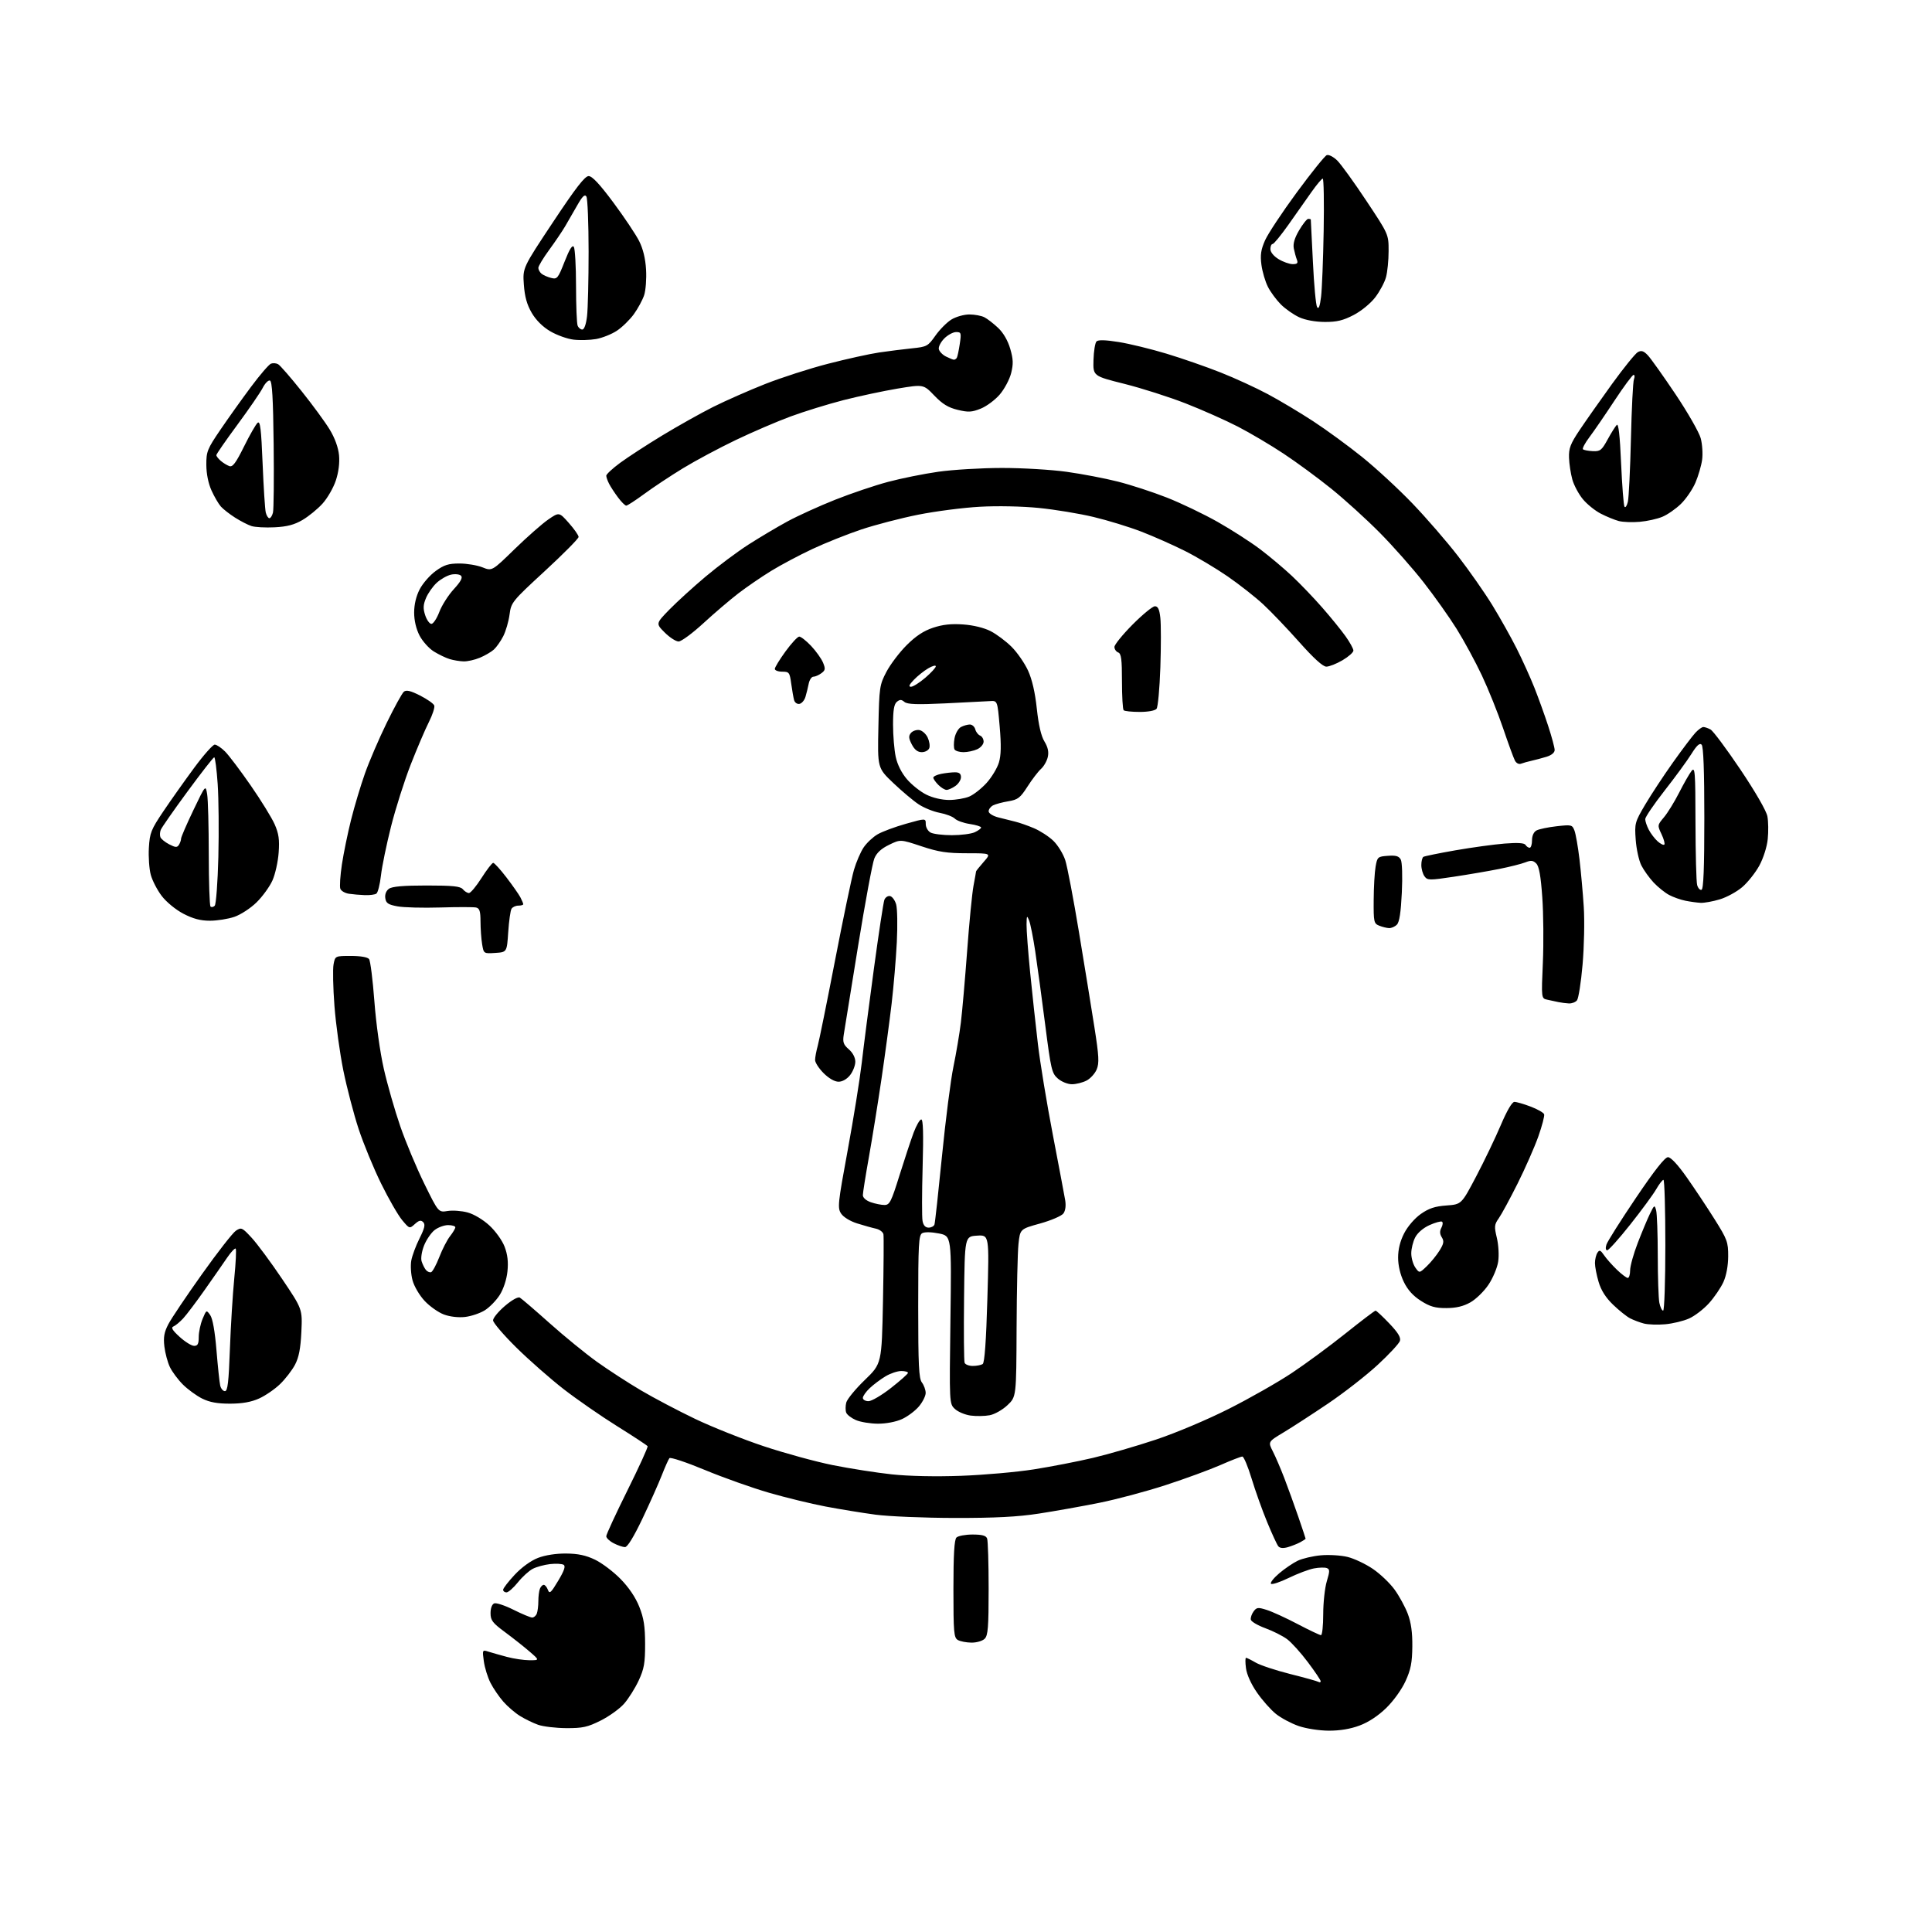 <?xml version="1.0" encoding="UTF-8" standalone="no"?>
<svg 
  version="1.1" 
  xmlns="http://www.w3.org/2000/svg" 
  xmlns:xlink="http://www.w3.org/1999/xlink" 
  xmlns:svg="http://www.w3.org/2000/svg"
  xmlns:rdf="http://www.w3.org/1999/02/22-rdf-syntax-ns#"
  xmlns:cc="http://creativecommons.org/ns#"
  xmlns:dc="http://purl.org/dc/elements/1.1/"
  viewBox="0 0 768 768"
  width="768"
  height="768"
>
<style>svg {background-color: white; }</style>"
<path stroke="none" fill="black" fill-rule="evenodd" d="M528.21,687.97C524.39,687.95 519.22,687.15 516.20,686.11C513.29,685.10 509.24,682.94 507.20,681.31C505.17,679.68 501.78,675.86 499.68,672.83C497.37,669.51 495.63,665.68 495.30,663.16C494.99,660.87 495.00,659.00 495.31,659.00C495.63,659.00 497.37,659.86 499.19,660.92C501.01,661.98 507.17,664.01 512.88,665.45C518.59,666.88 523.66,668.29 524.13,668.58C524.61,668.88 525.00,668.75 524.99,668.31C524.99,667.86 522.69,664.45 519.89,660.73C517.10,657.00 513.39,652.90 511.65,651.60C509.92,650.31 506.02,648.35 503.00,647.24C499.98,646.13 497.37,644.61 497.22,643.84C497.07,643.08 497.56,641.62 498.30,640.60C499.52,638.93 500.08,638.86 503.58,639.98C505.74,640.66 511.26,643.19 515.86,645.61C520.46,648.02 524.62,650.00 525.11,650.00C525.60,650.00 526.00,646.25 526.00,641.66C526.00,637.07 526.64,631.19 527.42,628.60C528.65,624.51 528.65,623.80 527.41,623.33C526.63,623.03 524.33,623.09 522.31,623.47C520.28,623.85 515.79,625.55 512.31,627.24C508.83,628.94 505.65,629.98 505.24,629.57C504.84,629.15 506.30,627.29 508.50,625.42C510.70,623.55 514.02,621.30 515.87,620.41C517.73,619.52 521.87,618.55 525.07,618.26C528.26,617.97 533.05,618.26 535.69,618.91C538.34,619.56 542.87,621.71 545.76,623.68C548.65,625.64 552.52,629.34 554.36,631.88C556.21,634.42 558.56,638.75 559.61,641.50C560.93,644.99 561.48,648.92 561.42,654.50C561.36,660.90 560.82,663.66 558.72,668.27C557.20,671.60 553.96,676.11 551.06,678.94C547.86,682.06 544.00,684.61 540.47,685.92C536.82,687.29 532.63,687.99 528.21,687.97zM225.09,686.96C220.92,686.93 215.87,686.33 213.88,685.62C211.89,684.91 208.66,683.34 206.70,682.12C204.74,680.91 201.76,678.35 200.08,676.43C198.39,674.51 196.10,671.16 194.99,668.98C193.87,666.79 192.68,662.93 192.33,660.39C191.71,655.86 191.74,655.78 194.10,656.54C195.42,656.96 198.75,657.90 201.50,658.64C204.25,659.37 208.30,659.97 210.50,659.97C214.50,659.97 214.50,659.97 210.50,656.51C208.30,654.61 203.91,651.14 200.75,648.80C195.77,645.12 195.00,644.11 195.00,641.24C195.00,639.26 195.59,637.71 196.47,637.37C197.27,637.06 200.72,638.20 204.13,639.91C207.53,641.61 210.87,643.00 211.55,643.00C212.23,643.00 213.06,642.29 213.39,641.42C213.73,640.55 214.00,638.34 214.00,636.50C214.00,634.66 214.27,632.45 214.61,631.58C214.94,630.71 215.63,630.00 216.14,630.00C216.65,630.00 217.40,630.90 217.80,631.99C218.44,633.71 219.01,633.20 221.89,628.38C224.31,624.33 224.91,622.56 224.04,622.03C223.38,621.62 220.96,621.49 218.67,621.75C216.38,622.01 213.28,622.85 211.80,623.62C210.31,624.38 207.64,626.80 205.88,629.00C204.11,631.20 202.07,633.00 201.33,633.00C200.60,633.00 200.00,632.53 200.00,631.96C200.00,631.38 202.07,628.70 204.59,626.00C207.37,623.03 211.02,620.39 213.84,619.30C216.70,618.19 221.02,617.52 225.03,617.55C229.78,617.59 232.91,618.26 236.53,620.00C239.26,621.31 243.82,624.75 246.66,627.65C249.96,631.01 252.65,634.99 254.12,638.70C255.92,643.23 256.43,646.47 256.44,653.50C256.45,661.09 256.05,663.37 253.88,668.05C252.46,671.10 249.85,675.24 248.09,677.25C246.32,679.26 242.13,682.28 238.78,683.95C233.55,686.57 231.60,686.99 225.09,686.96zM386.18,652.97C384.16,652.95 381.71,652.48 380.75,651.92C379.18,651.01 379.00,648.93 379.00,631.65C379.00,618.01 379.35,612.05 380.20,611.20C380.86,610.54 383.74,610.00 386.59,610.00C390.41,610.00 391.95,610.42 392.39,611.58C392.73,612.45 393.00,621.42 393.00,631.51C393.00,646.86 392.74,650.11 391.43,651.43C390.55,652.30 388.23,652.99 386.18,652.97zM511.91,615.03C510.08,615.55 508.77,615.43 508.15,614.67C507.62,614.02 505.61,609.67 503.69,605.00C501.76,600.33 498.99,592.56 497.53,587.75C496.07,582.94 494.42,579.00 493.85,579.00C493.29,579.00 489.38,580.51 485.16,582.37C480.95,584.22 471.18,587.80 463.46,590.32C455.74,592.84 443.81,596.03 436.96,597.40C430.11,598.78 419.32,600.70 413.00,601.67C404.53,602.98 395.70,603.43 379.50,603.41C367.40,603.39 353.23,602.80 348.00,602.10C342.77,601.40 333.84,599.94 328.15,598.86C322.46,597.78 312.34,595.31 305.65,593.38C298.97,591.44 287.50,587.37 280.16,584.32C272.82,581.27 266.50,579.17 266.11,579.64C265.72,580.11 264.34,583.20 263.05,586.50C261.76,589.80 258.29,597.56 255.35,603.75C251.93,610.92 249.43,615.00 248.45,615.00C247.60,615.00 245.57,614.31 243.95,613.47C242.33,612.64 241.00,611.38 241.00,610.67C241.00,609.97 244.79,601.78 249.41,592.47C254.04,583.15 257.65,575.24 257.43,574.89C257.21,574.53 251.80,570.97 245.40,566.98C239.00,562.99 229.43,556.36 224.13,552.26C218.84,548.15 210.34,540.69 205.25,535.67C200.16,530.65 196.00,525.78 196.00,524.85C196.00,523.92 198.11,521.35 200.70,519.14C203.44,516.80 205.91,515.41 206.64,515.82C207.32,516.20 212.65,520.78 218.50,526.00C224.34,531.22 232.81,538.12 237.31,541.35C241.81,544.57 249.70,549.69 254.84,552.72C259.98,555.75 269.66,560.84 276.34,564.04C283.03,567.24 295.27,572.12 303.55,574.88C311.82,577.64 324.20,581.03 331.05,582.41C337.90,583.78 348.45,585.43 354.50,586.08C361.24,586.80 371.88,587.03 382.00,586.66C391.07,586.33 404.13,585.18 411.02,584.09C417.90,583.00 428.47,580.95 434.51,579.52C440.54,578.09 451.77,574.84 459.45,572.28C467.44,569.62 479.85,564.38 488.46,560.04C496.73,555.87 508.00,549.46 513.50,545.80C519.00,542.15 528.61,535.07 534.85,530.08C541.09,525.09 546.47,521.00 546.81,521.00C547.14,521.00 549.59,523.28 552.25,526.07C555.76,529.74 556.92,531.67 556.49,533.04C556.15,534.09 552.20,538.36 547.69,542.52C543.19,546.69 534.33,553.60 528.00,557.88C521.67,562.15 513.69,567.33 510.26,569.39C504.03,573.13 504.03,573.13 505.99,576.98C507.07,579.09 509.13,583.90 510.57,587.66C512.02,591.42 514.50,598.30 516.10,602.94C517.69,607.58 519.00,611.50 519.00,611.65C519.00,611.80 518.04,612.44 516.86,613.07C515.68,613.70 513.46,614.58 511.91,615.03zM349.00,565.94C345.98,565.93 342.03,565.28 340.23,564.50C338.44,563.72 336.70,562.39 336.38,561.54C336.05,560.69 336.06,558.89 336.40,557.54C336.74,556.20 340.05,552.16 343.76,548.58C350.50,542.07 350.50,542.07 351.00,517.18C351.27,503.48 351.35,491.54 351.18,490.64C351.00,489.74 349.65,488.74 348.18,488.41C346.70,488.09 343.35,487.15 340.71,486.32C337.91,485.44 335.27,483.81 334.35,482.41C332.88,480.17 333.06,478.42 336.97,457.25C339.28,444.74 341.79,429.10 342.56,422.50C343.32,415.90 345.50,399.02 347.40,385.00C349.30,370.98 351.17,358.69 351.55,357.70C351.94,356.71 352.95,356.04 353.80,356.20C354.66,356.37 355.75,357.85 356.23,359.50C356.71,361.15 356.83,367.90 356.50,374.50C356.17,381.10 355.24,392.12 354.43,399.00C353.62,405.88 351.81,419.33 350.40,428.90C348.99,438.47 346.75,452.39 345.42,459.85C344.09,467.30 343.00,474.16 343.00,475.10C343.00,476.11 344.28,477.25 346.15,477.90C347.88,478.51 350.33,479.00 351.59,479.00C353.65,479.00 354.27,477.77 357.55,467.25C359.57,460.79 362.10,453.14 363.18,450.25C364.26,447.36 365.63,445.00 366.22,445.00C366.97,445.00 367.13,450.74 366.76,463.87C366.47,474.24 366.45,483.92 366.73,485.37C367.06,487.12 367.87,488.00 369.15,488.00C370.20,488.00 371.25,487.44 371.47,486.75C371.70,486.06 373.04,473.80 374.46,459.50C375.88,445.20 377.92,429.23 379.01,424.00C380.09,418.77 381.42,410.90 381.96,406.50C382.50,402.10 383.62,389.26 384.46,377.96C385.29,366.66 386.43,355.01 386.99,352.07C387.54,349.13 388.00,346.58 388.00,346.40C388.00,346.22 389.36,344.52 391.02,342.63C394.05,339.18 394.05,339.18 384.35,339.18C376.43,339.18 373.13,338.68 366.30,336.41C357.94,333.63 357.94,333.63 353.42,335.83C350.28,337.35 348.47,339.03 347.56,341.26C346.82,343.04 343.92,358.68 341.11,376.00C338.30,393.32 335.74,409.16 335.42,411.19C334.93,414.30 335.25,415.23 337.42,417.12C339.00,418.49 340.00,420.41 340.00,422.05C340.00,423.52 339.07,425.92 337.93,427.37C336.67,428.97 334.87,430.00 333.33,430.00C331.79,430.00 329.47,428.67 327.40,426.60C325.53,424.73 324.00,422.37 324.01,421.35C324.01,420.33 324.49,417.78 325.07,415.69C325.65,413.59 328.75,398.29 331.96,381.69C335.17,365.08 338.54,348.94 339.45,345.82C340.36,342.70 342.09,338.68 343.30,336.88C344.51,335.08 347.01,332.73 348.85,331.66C350.69,330.58 355.75,328.70 360.10,327.47C368.00,325.24 368.00,325.24 368.00,327.59C368.00,328.88 368.87,330.39 369.93,330.96C371.00,331.53 374.80,332.00 378.39,332.00C381.97,332.00 386.05,331.48 387.45,330.84C388.85,330.20 390.00,329.35 390.00,328.95C390.00,328.55 387.98,327.92 385.51,327.55C383.04,327.18 380.37,326.22 379.56,325.42C378.76,324.62 376.05,323.58 373.54,323.11C371.04,322.64 367.27,321.12 365.18,319.73C363.08,318.35 358.54,314.53 355.09,311.25C348.82,305.28 348.82,305.28 349.18,288.89C349.51,273.16 349.64,272.28 352.36,267.08C353.93,264.10 357.53,259.34 360.38,256.49C364.03,252.84 367.15,250.78 370.92,249.53C374.74,248.26 378.15,247.89 382.88,248.23C386.90,248.51 391.19,249.56 393.79,250.89C396.15,252.10 399.91,254.91 402.14,257.14C404.38,259.38 407.31,263.62 408.66,266.56C410.27,270.09 411.47,275.26 412.15,281.71C412.85,288.21 413.86,292.59 415.18,294.75C416.55,297.00 416.97,298.88 416.52,300.89C416.17,302.49 414.96,304.63 413.82,305.65C412.69,306.67 410.27,309.82 408.46,312.65C405.55,317.19 404.64,317.88 400.83,318.52C398.45,318.91 395.71,319.65 394.75,320.15C393.79,320.66 393.00,321.71 393.00,322.50C393.00,323.30 394.63,324.35 396.75,324.91C398.81,325.45 401.85,326.21 403.50,326.60C405.15,326.99 408.52,328.17 411.00,329.22C413.48,330.27 416.95,332.52 418.73,334.24C420.50,335.95 422.63,339.41 423.45,341.92C424.27,344.44 426.72,357.30 428.90,370.50C431.09,383.70 433.85,400.71 435.04,408.29C436.85,419.80 437.00,422.58 435.96,425.09C435.28,426.74 433.45,428.75 431.91,429.55C430.36,430.35 427.75,431.00 426.11,431.00C424.43,431.00 421.97,430.01 420.52,428.75C418.11,426.65 417.77,425.22 415.47,407.25C414.11,396.67 412.34,383.57 411.52,378.15C410.71,372.72 409.61,367.21 409.08,365.89C408.23,363.76 408.12,363.93 408.07,367.50C408.03,369.70 408.68,378.25 409.49,386.50C410.31,394.75 411.70,407.57 412.58,415.00C413.45,422.43 416.12,438.62 418.50,451.00C420.87,463.38 423.09,475.10 423.42,477.05C423.79,479.26 423.53,481.26 422.72,482.37C422.00,483.35 417.84,485.14 413.46,486.36C405.50,488.56 405.50,488.56 404.86,494.53C404.51,497.81 404.17,512.82 404.11,527.88C404.00,555.26 404.00,555.26 400.47,558.59C398.53,560.43 395.36,562.22 393.41,562.58C391.46,562.95 388.06,563.00 385.84,562.71C383.62,562.41 380.81,561.23 379.59,560.08C377.37,558.00 377.37,558.00 377.81,524.66C378.26,491.32 378.26,491.32 373.22,490.32C370.23,489.73 367.53,489.68 366.59,490.21C365.20,490.99 365.00,494.59 365.00,519.36C365.00,542.66 365.26,547.96 366.47,549.56C367.28,550.63 367.95,552.48 367.97,553.67C367.99,554.87 366.78,557.30 365.29,559.07C363.80,560.84 360.76,563.11 358.54,564.12C356.16,565.20 352.24,565.95 349.00,565.94zM91.50,557.98C86.43,557.99 83.36,557.43 80.37,555.96C78.10,554.83 74.65,552.31 72.69,550.36C70.73,548.40 68.41,545.27 67.52,543.40C66.63,541.53 65.65,537.86 65.34,535.24C64.91,531.55 65.26,529.57 66.92,526.39C68.09,524.13 74.10,515.19 80.28,506.51C86.45,497.83 92.52,490.05 93.78,489.22C95.94,487.80 96.25,487.94 100.06,492.06C102.26,494.45 107.70,501.79 112.14,508.39C120.22,520.38 120.22,520.38 119.80,529.44C119.48,536.09 118.81,539.57 117.27,542.50C116.11,544.70 113.44,548.16 111.33,550.20C109.23,552.23 105.47,554.81 103.00,555.92C99.88,557.33 96.36,557.96 91.50,557.98zM345.25,556.99C346.49,556.98 350.51,554.62 354.18,551.74C357.86,548.86 360.90,546.16 360.93,545.75C360.97,545.34 359.76,545.00 358.25,545.00C356.74,545.01 353.93,545.95 352.00,547.11C350.07,548.26 347.26,550.37 345.75,551.79C344.24,553.21 343.00,554.96 343.00,555.69C343.00,556.41 344.01,556.99 345.25,556.99zM89.41,553.00C90.50,553.00 90.91,549.50 91.39,536.25C91.73,527.04 92.51,514.42 93.12,508.21C93.74,502.00 94.00,496.66 93.69,496.35C93.38,496.05 91.86,497.65 90.31,499.92C88.77,502.19 84.74,507.97 81.36,512.77C77.99,517.57 74.13,522.67 72.80,524.11C71.46,525.54 69.72,526.98 68.93,527.30C67.88,527.73 68.54,528.83 71.42,531.44C73.57,533.40 76.16,535.00 77.17,535.00C78.60,535.00 79.00,534.23 79.00,531.47C79.00,529.53 79.69,526.29 80.53,524.28C82.04,520.66 82.07,520.65 83.57,522.79C84.53,524.17 85.43,529.22 86.05,536.73C86.58,543.20 87.25,549.51 87.53,550.75C87.81,551.99 88.66,553.00 89.41,553.00zM386.72,542.98C388.25,542.98 390.01,542.64 390.63,542.23C391.39,541.74 392.01,533.17 392.50,516.19C393.24,490.88 393.24,490.88 388.37,491.19C383.50,491.50 383.50,491.50 383.23,515.98C383.08,529.45 383.18,541.03 383.45,541.73C383.72,542.43 385.19,542.99 386.72,542.98zM661.92,526.42C658.94,526.69 655.15,526.55 653.50,526.13C651.85,525.70 649.38,524.77 648.00,524.06C646.62,523.35 643.57,520.91 641.22,518.64C638.31,515.84 636.46,512.94 635.47,509.58C634.66,506.86 634.01,503.48 634.02,502.07C634.02,500.66 634.46,498.82 634.99,498.00C635.79,496.74 636.22,496.90 637.66,499.00C638.60,500.38 640.90,502.96 642.76,504.75C644.62,506.54 646.56,508.00 647.07,508.00C647.58,508.00 648.00,506.64 648.00,504.97C648.00,503.30 649.36,498.41 651.02,494.11C652.68,489.80 654.86,484.59 655.87,482.51C657.61,478.93 657.73,478.86 658.34,481.12C658.69,482.43 658.98,490.53 658.99,499.12C658.99,507.72 659.28,516.16 659.62,517.88C659.97,519.59 660.64,521.00 661.12,521.00C661.61,521.00 662.00,509.30 662.00,495.00C662.00,480.70 661.66,469.00 661.25,469.01C660.84,469.01 659.53,470.70 658.35,472.76C657.17,474.82 652.54,481.11 648.07,486.75C643.60,492.39 639.47,497.00 638.90,497.00C638.28,497.00 638.15,496.10 638.58,494.75C638.97,493.51 644.23,485.19 650.26,476.25C657.69,465.24 661.82,460.00 663.05,460.00C664.18,460.00 666.98,463.00 670.49,467.99C673.58,472.38 678.57,479.87 681.56,484.64C686.62,492.70 687.00,493.73 686.98,499.40C686.96,503.19 686.24,507.07 685.08,509.64C684.04,511.91 681.47,515.70 679.35,518.05C677.23,520.40 673.66,523.14 671.42,524.13C669.18,525.13 664.90,526.16 661.92,526.42zM184.88,523.51C182.26,523.81 178.89,523.43 176.50,522.55C174.30,521.74 170.84,519.31 168.82,517.15C166.76,514.96 164.63,511.34 163.99,508.95C163.35,506.60 163.13,503.07 163.49,501.09C163.85,499.12 165.33,495.14 166.78,492.26C168.80,488.22 169.14,486.74 168.23,485.83C167.32,484.92 166.56,485.09 164.92,486.57C162.79,488.49 162.77,488.49 159.85,485.00C158.24,483.07 154.48,476.55 151.51,470.50C148.53,464.45 144.50,454.67 142.55,448.76C140.61,442.85 137.88,432.39 136.48,425.52C135.09,418.64 133.50,407.11 132.95,399.89C132.40,392.67 132.24,385.24 132.59,383.38C133.22,380.00 133.22,380.00 139.49,380.00C143.33,380.00 146.12,380.48 146.71,381.25C147.23,381.94 148.18,389.48 148.82,398.00C149.49,406.91 151.08,418.33 152.57,424.87C153.99,431.12 156.93,441.38 159.10,447.67C161.27,453.96 165.58,464.25 168.67,470.54C174.29,481.98 174.29,481.98 177.94,481.39C179.94,481.07 183.52,481.33 185.88,481.97C188.37,482.64 192.02,484.82 194.54,487.14C196.98,489.39 199.64,493.10 200.59,495.59C201.77,498.70 202.11,501.62 201.72,505.40C201.39,508.63 200.16,512.36 198.65,514.77C197.26,516.96 194.58,519.71 192.69,520.88C190.80,522.05 187.29,523.23 184.88,523.51zM574.95,519.98C570.52,520.00 568.46,519.41 564.84,517.11C561.73,515.14 559.57,512.75 558.03,509.56C556.61,506.63 555.77,503.04 555.77,499.91C555.77,496.60 556.58,493.34 558.19,490.22C559.59,487.50 562.38,484.27 564.80,482.57C567.99,480.33 570.41,479.53 574.97,479.20C580.96,478.76 580.96,478.76 586.81,467.63C590.03,461.51 594.42,452.34 596.58,447.27C599.03,441.50 601.06,438.02 602.00,438.02C602.83,438.01 605.73,438.85 608.46,439.89C611.19,440.92 613.60,442.30 613.82,442.95C614.03,443.60 612.99,447.59 611.49,451.82C609.99,456.04 606.28,464.45 603.26,470.50C600.23,476.55 596.87,482.75 595.79,484.28C594.01,486.79 593.94,487.56 595.02,492.07C595.69,494.89 595.93,499.00 595.55,501.51C595.19,503.95 593.45,508.09 591.69,510.70C589.94,513.32 586.70,516.47 584.50,517.71C581.70,519.29 578.84,519.97 574.95,519.98zM171.37,505.71C171.96,505.51 173.42,502.81 174.63,499.70C175.83,496.59 177.76,492.85 178.91,491.39C180.06,489.93 181.00,488.34 181.00,487.87C181.00,487.39 179.71,487.00 178.13,487.00C176.56,487.00 174.14,487.89 172.75,488.98C171.37,490.07 169.49,492.82 168.58,495.09C167.66,497.39 167.22,500.16 167.59,501.36C167.95,502.53 168.71,504.08 169.27,504.78C169.84,505.49 170.78,505.91 171.37,505.71zM567.18,503.33C568.81,501.77 571.08,498.98 572.23,497.12C573.94,494.37 574.10,493.39 573.14,491.85C572.30,490.51 572.26,489.39 572.98,488.04C573.54,486.98 573.65,485.90 573.21,485.63C572.77,485.36 570.55,485.97 568.27,486.99C565.79,488.10 563.51,490.05 562.57,491.87C561.70,493.54 561.00,496.40 561.00,498.23C561.00,500.06 561.73,502.59 562.61,503.86C564.22,506.16 564.22,506.16 567.18,503.33zM623.63,398.88C622.46,398.82 620.60,398.58 619.50,398.35C618.40,398.11 616.42,397.69 615.10,397.40C612.69,396.89 612.69,396.89 613.31,382.69C613.65,374.89 613.55,363.17 613.08,356.66C612.48,348.16 611.80,344.37 610.69,343.26C609.43,342.00 608.59,341.92 606.32,342.81C604.77,343.42 600.09,344.60 595.92,345.43C591.75,346.27 583.66,347.65 577.94,348.51C568.17,349.98 567.45,349.97 566.26,348.35C565.57,347.40 565.00,345.38 565.00,343.87C565.00,342.36 565.37,340.89 565.82,340.61C566.28,340.33 572.01,339.16 578.57,338.01C585.13,336.87 593.92,335.66 598.11,335.33C603.30,334.92 605.94,335.09 606.42,335.86C606.80,336.49 607.54,337.00 608.06,337.00C608.58,337.00 609.00,335.67 609.00,334.04C609.00,332.20 609.69,330.70 610.80,330.11C611.79,329.58 615.38,328.83 618.78,328.45C624.69,327.78 624.99,327.85 625.88,330.18C626.39,331.52 627.28,336.64 627.87,341.56C628.45,346.48 629.22,355.00 629.57,360.50C629.93,366.00 629.72,376.31 629.10,383.41C628.49,390.51 627.48,396.92 626.87,397.66C626.26,398.40 624.80,398.95 623.63,398.88zM196.89,378.80C192.28,379.10 192.28,379.10 191.65,375.30C191.30,373.21 191.02,369.17 191.01,366.32C191.00,362.22 190.64,361.07 189.25,360.75C188.29,360.54 181.88,360.53 175.00,360.74C168.12,360.95 160.47,360.75 158.00,360.29C154.29,359.60 153.44,359.03 153.16,357.03C152.94,355.55 153.50,354.10 154.60,353.31C155.85,352.39 160.30,352.00 169.57,352.00C180.07,352.00 183.01,352.31 184.00,353.50C184.68,354.32 185.77,355.00 186.42,355.00C187.07,355.00 189.32,352.30 191.42,349.00C193.52,345.70 195.61,343.00 196.06,343.00C196.51,343.00 198.87,345.59 201.29,348.75C203.71,351.91 206.21,355.48 206.85,356.68C207.48,357.89 208.00,359.12 208.00,359.43C208.00,359.75 207.13,360.00 206.06,360.00C204.99,360.00 203.77,360.56 203.34,361.25C202.91,361.94 202.32,366.10 202.03,370.50C201.50,378.50 201.50,378.50 196.89,378.80zM552.18,368.94C551.26,368.90 549.49,368.47 548.25,367.97C546.14,367.12 546.00,366.50 546.06,357.78C546.09,352.68 546.43,346.70 546.82,344.50C547.50,340.65 547.68,340.49 551.70,340.20C554.90,339.96 556.09,340.31 556.83,341.70C557.38,342.73 557.56,348.36 557.25,354.82C556.87,362.70 556.28,366.58 555.28,367.57C554.50,368.36 553.10,368.97 552.18,368.94zM83.44,366.00C79.68,366.00 76.74,365.22 72.88,363.21C69.83,361.61 66.15,358.59 64.30,356.17C62.51,353.83 60.55,350.03 59.93,347.73C59.31,345.43 58.97,340.61 59.18,337.02C59.53,331.08 60.04,329.79 64.95,322.50C67.91,318.10 73.41,310.34 77.17,305.25C80.92,300.16 84.61,296.00 85.36,296.00C86.11,296.00 87.96,297.23 89.47,298.74C90.98,300.25 95.56,306.32 99.65,312.22C103.75,318.13 108.03,325.07 109.17,327.65C110.81,331.37 111.15,333.71 110.77,338.94C110.51,342.56 109.40,347.55 108.29,350.02C107.18,352.48 104.35,356.39 101.98,358.71C99.62,361.03 95.66,363.61 93.17,364.46C90.68,365.31 86.30,366.00 83.44,366.00zM85.35,360.05C85.89,359.51 86.54,350.79 86.80,340.68C87.05,330.56 86.93,317.50 86.53,311.64C86.13,305.79 85.51,301.02 85.15,301.04C84.79,301.06 80.00,307.20 74.50,314.69C69.00,322.17 64.22,329.02 63.89,329.90C63.55,330.78 63.49,332.08 63.76,332.79C64.03,333.49 65.60,334.77 67.25,335.63C69.75,336.92 70.41,336.96 71.12,335.84C71.59,335.10 71.98,333.99 71.98,333.37C71.99,332.74 74.19,327.67 76.86,322.08C81.73,311.93 81.73,311.93 82.35,315.72C82.70,317.80 82.98,328.54 82.99,339.58C83.00,350.63 83.31,359.97 83.68,360.35C84.06,360.73 84.81,360.59 85.35,360.05zM676.07,358.89C674.66,358.82 671.92,358.45 670.00,358.06C668.08,357.68 665.15,356.64 663.50,355.76C661.85,354.89 659.09,352.67 657.36,350.84C655.64,349.00 653.43,345.93 652.46,344.01C651.49,342.09 650.48,337.49 650.22,333.79C649.75,327.29 649.88,326.82 654.03,319.78C656.40,315.78 661.37,308.23 665.09,303.00C668.81,297.77 672.81,292.49 673.97,291.25C675.13,290.01 676.54,289.00 677.10,289.00C677.67,289.00 678.96,289.44 679.96,289.98C680.97,290.52 686.31,297.69 691.84,305.90C697.84,314.84 702.16,322.33 702.57,324.52C702.95,326.54 703.01,330.62 702.70,333.58C702.39,336.67 700.96,341.14 699.36,344.09C697.82,346.91 694.77,350.75 692.58,352.63C690.38,354.51 686.35,356.71 683.61,357.52C680.88,358.34 677.48,358.95 676.07,358.89zM145.00,355.83C143.07,355.76 140.24,355.51 138.69,355.28C137.15,355.05 135.61,354.16 135.29,353.30C134.96,352.45 135.24,348.10 135.91,343.63C136.59,339.16 138.23,331.16 139.56,325.86C140.89,320.55 143.36,312.30 145.05,307.53C146.73,302.75 150.62,293.71 153.68,287.44C156.74,281.17 159.83,275.56 160.54,274.97C161.50,274.17 163.18,274.56 166.97,276.48C169.79,277.91 172.33,279.69 172.62,280.44C172.90,281.19 171.94,284.16 170.48,287.04C169.02,289.93 165.78,297.51 163.28,303.89C160.78,310.28 157.25,321.38 155.44,328.56C153.63,335.74 151.82,344.51 151.43,348.06C151.03,351.60 150.21,354.83 149.61,355.23C149.00,355.64 146.93,355.91 145.00,355.83zM676.38,353.71C677.17,353.44 677.50,345.11 677.50,325.21C677.50,306.39 677.14,296.74 676.42,296.02C675.64,295.24 674.49,296.29 672.35,299.72C670.71,302.35 665.91,308.92 661.68,314.31C657.46,319.71 654.00,324.80 654.00,325.61C654.00,326.43 654.63,328.32 655.40,329.80C656.17,331.29 657.74,333.36 658.90,334.41C660.06,335.46 661.27,336.06 661.59,335.74C661.91,335.42 661.41,333.56 660.48,331.60C658.81,328.08 658.82,328.00 661.46,324.87C662.93,323.12 665.64,318.72 667.48,315.10C669.33,311.47 671.53,307.60 672.39,306.50C673.80,304.68 673.94,306.48 673.98,327.00C674.01,339.38 674.30,350.53 674.64,351.79C674.98,353.05 675.76,353.91 676.38,353.71zM377.28,318.00C379.91,318.00 383.51,317.39 385.28,316.65C387.05,315.91 390.16,313.46 392.19,311.22C394.22,308.97 396.42,305.32 397.08,303.12C397.95,300.23 398.03,296.25 397.39,288.81C396.50,278.50 396.50,278.50 393.50,278.70C391.85,278.81 383.88,279.21 375.78,279.60C364.49,280.14 360.71,280.00 359.53,279.03C358.31,278.01 357.70,278.01 356.50,279.00C355.40,279.91 355.00,282.33 355.00,288.07C355.00,292.38 355.48,298.12 356.06,300.84C356.72,303.94 358.39,307.27 360.54,309.77C362.42,311.97 365.88,314.72 368.23,315.88C370.78,317.15 374.43,318.00 377.28,318.00zM376.28,314.00C375.57,314.00 374.10,313.10 373.00,312.00C371.90,310.90 371.00,309.61 371.00,309.12C371.00,308.64 372.41,307.97 374.12,307.62C375.84,307.28 378.32,307.00 379.62,307.00C381.31,307.00 382.00,307.56 382.00,308.94C382.00,310.01 381.00,311.59 379.78,312.44C378.56,313.30 376.98,314.00 376.28,314.00zM604.67,303.57C603.78,303.92 602.76,303.40 602.20,302.33C601.67,301.32 599.56,295.55 597.51,289.50C595.46,283.45 591.66,274.00 589.07,268.50C586.48,263.00 581.96,254.68 579.04,250.00C576.12,245.32 570.21,237.00 565.92,231.50C561.63,226.00 553.79,217.13 548.50,211.79C543.21,206.44 534.54,198.57 529.23,194.29C523.92,190.00 515.38,183.73 510.25,180.34C505.13,176.94 496.95,172.11 492.08,169.59C487.21,167.08 477.88,162.93 471.36,160.38C464.84,157.83 453.88,154.33 447.00,152.60C434.50,149.47 434.50,149.47 434.68,143.10C434.78,139.60 435.32,136.28 435.88,135.72C436.56,135.04 439.43,135.11 444.70,135.96C448.99,136.64 457.54,138.73 463.70,140.59C469.86,142.45 479.54,145.81 485.20,148.06C490.87,150.30 499.32,154.18 504.00,156.69C508.68,159.19 516.77,164.02 522.00,167.44C527.23,170.85 536.00,177.26 541.50,181.69C547.00,186.12 556.00,194.43 561.50,200.17C567.00,205.90 575.14,215.30 579.58,221.05C584.03,226.80 590.18,235.59 593.25,240.60C596.31,245.60 600.67,253.36 602.92,257.84C605.17,262.32 608.33,269.29 609.93,273.32C611.53,277.36 614.01,284.22 615.42,288.55C616.84,292.89 618.00,297.21 618.00,298.14C618.00,299.19 616.75,300.22 614.75,300.83C612.96,301.38 610.30,302.08 608.84,302.41C607.38,302.73 605.50,303.25 604.67,303.57zM366.42,299.00C364.79,299.00 363.56,298.04 362.46,295.93C361.20,293.48 361.12,292.56 362.10,291.38C362.77,290.57 364.26,290.04 365.40,290.20C366.55,290.37 368.05,291.69 368.75,293.15C369.44,294.61 369.74,296.52 369.40,297.40C369.06,298.28 367.72,299.00 366.42,299.00zM383.01,299.00C381.42,299.00 379.82,298.52 379.46,297.94C379.10,297.35 379.09,295.33 379.44,293.45C379.80,291.56 380.94,289.57 381.98,289.01C383.02,288.46 384.62,288.00 385.53,288.00C386.44,288.00 387.41,288.87 387.69,289.93C387.97,290.99 388.83,292.10 389.60,292.40C390.37,292.70 391.00,293.78 391.00,294.81C391.00,295.84 389.86,297.20 388.45,297.84C387.05,298.48 384.60,299.00 383.01,299.00zM453.04,283.00C449.90,283.00 447.03,282.70 446.67,282.33C446.30,281.97 446.00,276.78 446.00,270.80C446.00,262.07 445.71,259.82 444.50,259.36C443.68,259.05 443.00,258.06 443.00,257.17C443.00,256.28 446.25,252.27 450.22,248.27C454.20,244.27 458.19,241.00 459.09,241.00C460.31,241.00 460.88,242.20 461.25,245.56C461.54,248.07 461.54,256.96 461.26,265.31C460.97,273.67 460.30,281.06 459.75,281.75C459.16,282.49 456.42,283.00 453.04,283.00zM317.81,279.80C316.90,279.97 315.95,279.32 315.67,278.31C315.39,277.31 314.88,274.36 314.52,271.75C313.92,267.31 313.69,267.00 310.94,267.00C309.32,267.00 308.00,266.50 308.00,265.90C308.00,265.29 309.91,262.17 312.25,258.95C314.59,255.74 317.03,253.09 317.69,253.06C318.34,253.03 320.47,254.69 322.42,256.75C324.36,258.81 326.50,261.80 327.16,263.38C328.19,265.88 328.10,266.45 326.49,267.63C325.46,268.39 324.04,269.00 323.33,269.00C322.62,269.00 321.79,270.24 321.48,271.75C321.18,273.26 320.60,275.62 320.19,276.99C319.79,278.36 318.72,279.62 317.81,279.80zM362.13,273.00C362.96,273.00 365.52,271.39 367.82,269.42C370.12,267.45 372.00,265.40 372.00,264.87C372.00,264.33 370.63,264.70 368.96,265.69C367.28,266.67 364.72,268.73 363.27,270.24C361.39,272.20 361.06,273.00 362.13,273.00zM527.24,265.00C525.86,265.00 522.22,261.69 516.49,255.25C511.73,249.89 505.28,243.14 502.16,240.25C499.05,237.36 492.68,232.35 488.00,229.12C483.32,225.90 475.68,221.34 471.01,219.00C466.35,216.66 458.57,213.21 453.73,211.34C448.89,209.47 440.34,206.85 434.72,205.51C429.10,204.16 419.32,202.55 413.00,201.92C406.28,201.25 396.51,201.05 389.50,201.44C382.90,201.80 371.88,203.23 365.00,204.60C358.12,205.97 347.96,208.62 342.40,210.47C336.85,212.33 328.07,215.83 322.90,218.26C317.73,220.68 310.35,224.61 306.50,226.97C302.65,229.34 296.80,233.35 293.50,235.88C290.20,238.42 283.95,243.75 279.61,247.74C275.27,251.73 270.84,255.00 269.76,255.00C268.68,255.00 266.20,253.40 264.24,251.44C260.68,247.88 260.68,247.88 266.09,242.32C269.07,239.27 275.55,233.36 280.50,229.20C285.45,225.04 293.10,219.33 297.50,216.50C301.90,213.68 308.88,209.53 313.00,207.29C317.12,205.05 325.68,201.16 332.00,198.65C338.32,196.14 347.79,192.94 353.03,191.55C358.27,190.15 367.27,188.34 373.03,187.52C378.79,186.71 390.12,186.03 398.22,186.02C406.31,186.01 417.92,186.70 424.02,187.55C430.12,188.40 439.29,190.15 444.39,191.45C449.50,192.74 458.24,195.59 463.81,197.78C469.39,199.97 478.48,204.33 484.02,207.46C489.55,210.59 497.16,215.48 500.93,218.33C504.69,221.17 510.41,225.98 513.64,229.02C516.86,232.05 522.25,237.67 525.61,241.52C528.98,245.36 533.14,250.48 534.86,252.90C536.59,255.32 538.00,257.89 538.00,258.61C538.00,259.33 536.05,261.06 533.66,262.46C531.28,263.86 528.39,265.00 527.24,265.00zM184.28,262.91C182.75,262.87 180.27,262.46 178.76,262.00C177.26,261.55 174.43,260.19 172.48,258.99C170.53,257.78 167.97,254.93 166.78,252.65C165.42,250.02 164.63,246.67 164.63,243.50C164.63,240.29 165.42,236.97 166.84,234.24C168.06,231.89 170.91,228.63 173.18,226.99C176.53,224.56 178.30,224.00 182.63,224.00C185.56,224.00 189.67,224.69 191.77,225.52C195.58,227.05 195.58,227.05 204.58,218.27C209.54,213.45 215.54,208.16 217.93,206.52C222.27,203.54 222.27,203.54 226.13,207.90C228.26,210.30 230.00,212.79 230.00,213.44C230.00,214.09 223.97,220.18 216.61,226.97C203.53,239.03 203.20,239.44 202.55,244.31C202.19,247.05 201.06,250.91 200.05,252.90C199.04,254.88 197.36,257.27 196.32,258.21C195.28,259.15 192.77,260.62 190.75,261.46C188.72,262.31 185.81,262.96 184.28,262.91zM171.49,248.00C172.23,248.00 173.65,245.86 174.64,243.25C175.63,240.64 178.22,236.57 180.39,234.21C183.17,231.18 184.01,229.61 183.26,228.86C182.67,228.27 180.91,228.08 179.30,228.43C177.71,228.78 175.14,230.24 173.59,231.68C172.04,233.11 170.13,235.84 169.34,237.73C168.20,240.45 168.14,241.89 169.03,244.59C169.65,246.46 170.76,248.00 171.49,248.00zM109.18,209.61C105.50,209.80 101.35,209.57 99.95,209.11C98.55,208.66 95.63,207.15 93.45,205.77C91.28,204.39 88.74,202.41 87.80,201.36C86.87,200.32 85.20,197.45 84.08,194.98C82.81,192.18 82.04,188.35 82.02,184.79C82.00,179.48 82.40,178.49 87.64,170.79C90.74,166.23 96.19,158.59 99.76,153.81C103.32,149.03 106.90,144.87 107.71,144.56C108.51,144.25 109.80,144.35 110.56,144.78C111.33,145.20 115.53,150.03 119.90,155.51C124.28,160.98 129.31,167.85 131.08,170.78C133.11,174.13 134.47,177.89 134.77,180.94C135.06,184.02 134.60,187.69 133.49,191.03C132.53,193.91 130.16,198.04 128.21,200.19C126.26,202.35 122.68,205.27 120.26,206.69C116.99,208.61 114.12,209.36 109.18,209.61zM651.82,207.43C648.90,207.69 645.15,207.55 643.50,207.12C641.85,206.68 638.63,205.37 636.35,204.19C634.06,203.02 630.85,200.42 629.20,198.42C627.55,196.42 625.67,192.91 625.03,190.62C624.39,188.32 623.79,184.43 623.71,181.97C623.58,178.22 624.25,176.45 627.89,171.00C630.28,167.43 636.07,159.20 640.75,152.71C645.44,146.23 650.09,140.49 651.09,139.95C652.48,139.21 653.40,139.50 655.04,141.24C656.22,142.48 661.17,149.45 666.05,156.72C670.92,163.99 675.42,171.86 676.06,174.21C676.69,176.56 676.94,180.41 676.62,182.77C676.29,185.13 675.10,189.23 673.95,191.89C672.81,194.54 670.22,198.33 668.19,200.31C666.16,202.29 662.85,204.59 660.82,205.43C658.80,206.28 654.75,207.18 651.82,207.43zM107.09,206.00C107.57,206.00 108.21,204.99 108.51,203.75C108.82,202.51 108.94,190.29 108.78,176.58C108.58,158.41 108.18,151.56 107.31,151.27C106.65,151.05 105.36,152.36 104.43,154.19C103.50,156.01 98.97,162.60 94.37,168.84C89.77,175.07 86.00,180.51 86.00,180.93C86.00,181.35 86.79,182.37 87.75,183.19C88.71,184.02 90.25,184.96 91.17,185.29C92.49,185.75 93.75,184.06 97.00,177.50C99.28,172.89 101.72,168.64 102.42,168.06C103.44,167.22 103.83,170.47 104.39,184.25C104.78,193.74 105.34,202.51 105.65,203.75C105.96,204.99 106.61,206.00 107.09,206.00zM647.10,199.47C647.48,197.84 648.03,186.60 648.32,174.50C648.60,162.40 649.14,151.71 649.52,150.75C649.90,149.79 649.83,149.01 649.36,149.03C648.89,149.05 645.47,153.66 641.77,159.28C638.07,164.90 633.61,171.41 631.85,173.74C630.09,176.08 628.92,178.26 629.25,178.59C629.59,178.92 631.34,179.26 633.15,179.34C636.10,179.48 636.70,179.01 639.04,174.73C640.48,172.10 642.11,169.49 642.68,168.92C643.38,168.22 643.93,173.05 644.41,184.15C644.81,193.09 645.41,200.86 645.76,201.42C646.11,201.98 646.71,201.10 647.10,199.47zM248.94,201.00C248.48,201.00 247.01,199.54 245.68,197.75C244.34,195.96 242.74,193.52 242.13,192.32C241.51,191.11 241.00,189.67 241.00,189.10C241.00,188.53 243.46,186.24 246.47,184.02C249.48,181.80 257.02,176.89 263.23,173.12C269.45,169.35 278.57,164.23 283.51,161.75C288.46,159.28 297.75,155.18 304.16,152.65C310.57,150.12 321.82,146.49 329.16,144.60C336.50,142.70 345.65,140.68 349.50,140.11C353.35,139.55 359.25,138.80 362.62,138.46C368.45,137.86 368.87,137.63 371.85,133.41C373.56,130.98 376.43,128.10 378.23,127.00C380.03,125.90 383.22,125.01 385.32,125.00C387.41,125.00 390.11,125.50 391.32,126.12C392.52,126.74 394.98,128.64 396.79,130.36C398.85,132.30 400.64,135.40 401.58,138.63C402.79,142.79 402.86,144.67 401.94,148.34C401.31,150.84 399.27,154.66 397.42,156.82C395.56,158.99 392.16,161.52 389.85,162.44C386.29,163.87 384.92,163.94 380.69,162.92C376.94,162.02 374.65,160.62 371.41,157.25C367.11,152.76 367.11,152.76 356.81,154.47C351.14,155.42 341.44,157.49 335.26,159.07C329.08,160.66 319.63,163.58 314.26,165.56C308.89,167.54 299.10,171.75 292.50,174.91C285.90,178.07 276.45,183.12 271.50,186.14C266.55,189.16 259.64,193.74 256.14,196.32C252.64,198.89 249.40,201.00 248.94,201.00zM379.19,142.99C379.57,142.99 380.09,142.66 380.34,142.25C380.60,141.84 381.13,139.36 381.52,136.75C382.18,132.33 382.08,132.00 380.07,132.00C378.88,132.00 376.77,133.14 375.39,134.52C374.00,135.91 373.01,137.81 373.19,138.75C373.37,139.68 374.64,141.02 376.01,141.71C377.38,142.40 378.81,142.98 379.19,142.99zM236.97,134.77C234.51,135.20 230.47,135.31 227.98,135.01C225.49,134.71 221.34,133.22 218.76,131.70C215.76,129.95 213.09,127.29 211.39,124.40C209.47,121.12 208.59,117.98 208.24,113.16C207.76,106.47 207.76,106.47 219.87,88.24C228.93,74.59 232.49,70.00 234.00,70.00C235.41,70.00 238.41,73.22 243.87,80.57C248.18,86.38 252.77,93.24 254.07,95.82C255.62,98.89 256.57,102.79 256.82,107.16C257.04,110.82 256.69,115.40 256.06,117.33C255.42,119.26 253.57,122.67 251.96,124.90C250.34,127.13 247.31,130.09 245.22,131.47C243.14,132.85 239.42,134.33 236.97,134.77zM231.47,131.00C232.23,131.00 232.97,128.96 233.35,125.75C233.70,122.86 233.98,111.28 233.98,100.00C233.97,88.72 233.58,78.88 233.10,78.13C232.45,77.11 231.51,78.01 229.46,81.63C227.93,84.31 225.76,88.08 224.63,90.00C223.50,91.92 220.65,96.14 218.29,99.36C215.93,102.58 214.00,105.79 214.00,106.49C214.00,107.18 214.57,108.22 215.26,108.80C215.95,109.37 217.66,110.13 219.07,110.48C221.48,111.09 221.80,110.70 224.45,103.96C226.41,98.97 227.52,97.21 228.11,98.15C228.58,98.89 228.98,105.88 228.98,113.67C228.99,121.46 229.27,128.55 229.61,129.42C229.94,130.29 230.78,131.00 231.47,131.00zM526.64,127.98C522.87,127.96 518.95,127.25 516.48,126.13C514.27,125.12 510.99,122.83 509.19,121.04C507.39,119.24 505.06,116.09 504.02,114.03C502.97,111.97 501.81,108.04 501.44,105.29C500.92,101.35 501.23,99.28 502.88,95.53C504.04,92.92 509.71,84.35 515.48,76.50C521.26,68.65 526.63,61.97 527.41,61.67C528.20,61.37 530.08,62.33 531.58,63.81C533.08,65.29 538.29,72.50 543.15,79.83C552.00,93.15 552.00,93.15 551.99,99.83C551.99,103.50 551.52,108.18 550.95,110.22C550.39,112.27 548.47,115.85 546.69,118.18C544.85,120.59 541.16,123.62 538.12,125.21C533.93,127.39 531.44,128.00 526.64,127.98zM525.14,118.00C525.51,114.97 525.98,103.16 526.18,91.75C526.38,80.34 526.21,71.00 525.81,71.00C525.41,71.00 523.38,73.43 521.29,76.39C519.21,79.36 515.08,85.21 512.13,89.39C509.17,93.58 506.36,97.00 505.88,97.00C505.39,97.00 505.00,97.91 505.00,99.01C505.00,100.21 506.31,101.83 508.25,103.01C510.04,104.10 512.56,104.99 513.86,105.00C515.69,105.00 516.06,104.61 515.54,103.25C515.16,102.29 514.61,100.28 514.31,98.79C513.94,96.92 514.59,94.67 516.42,91.54C517.89,89.04 519.52,87.00 520.04,87.00C520.57,87.00 521.03,87.11 521.06,87.25C521.09,87.39 521.46,94.97 521.90,104.09C522.33,113.21 523.08,121.31 523.57,122.09C524.19,123.06 524.67,121.79 525.14,118.00z" />

</svg>